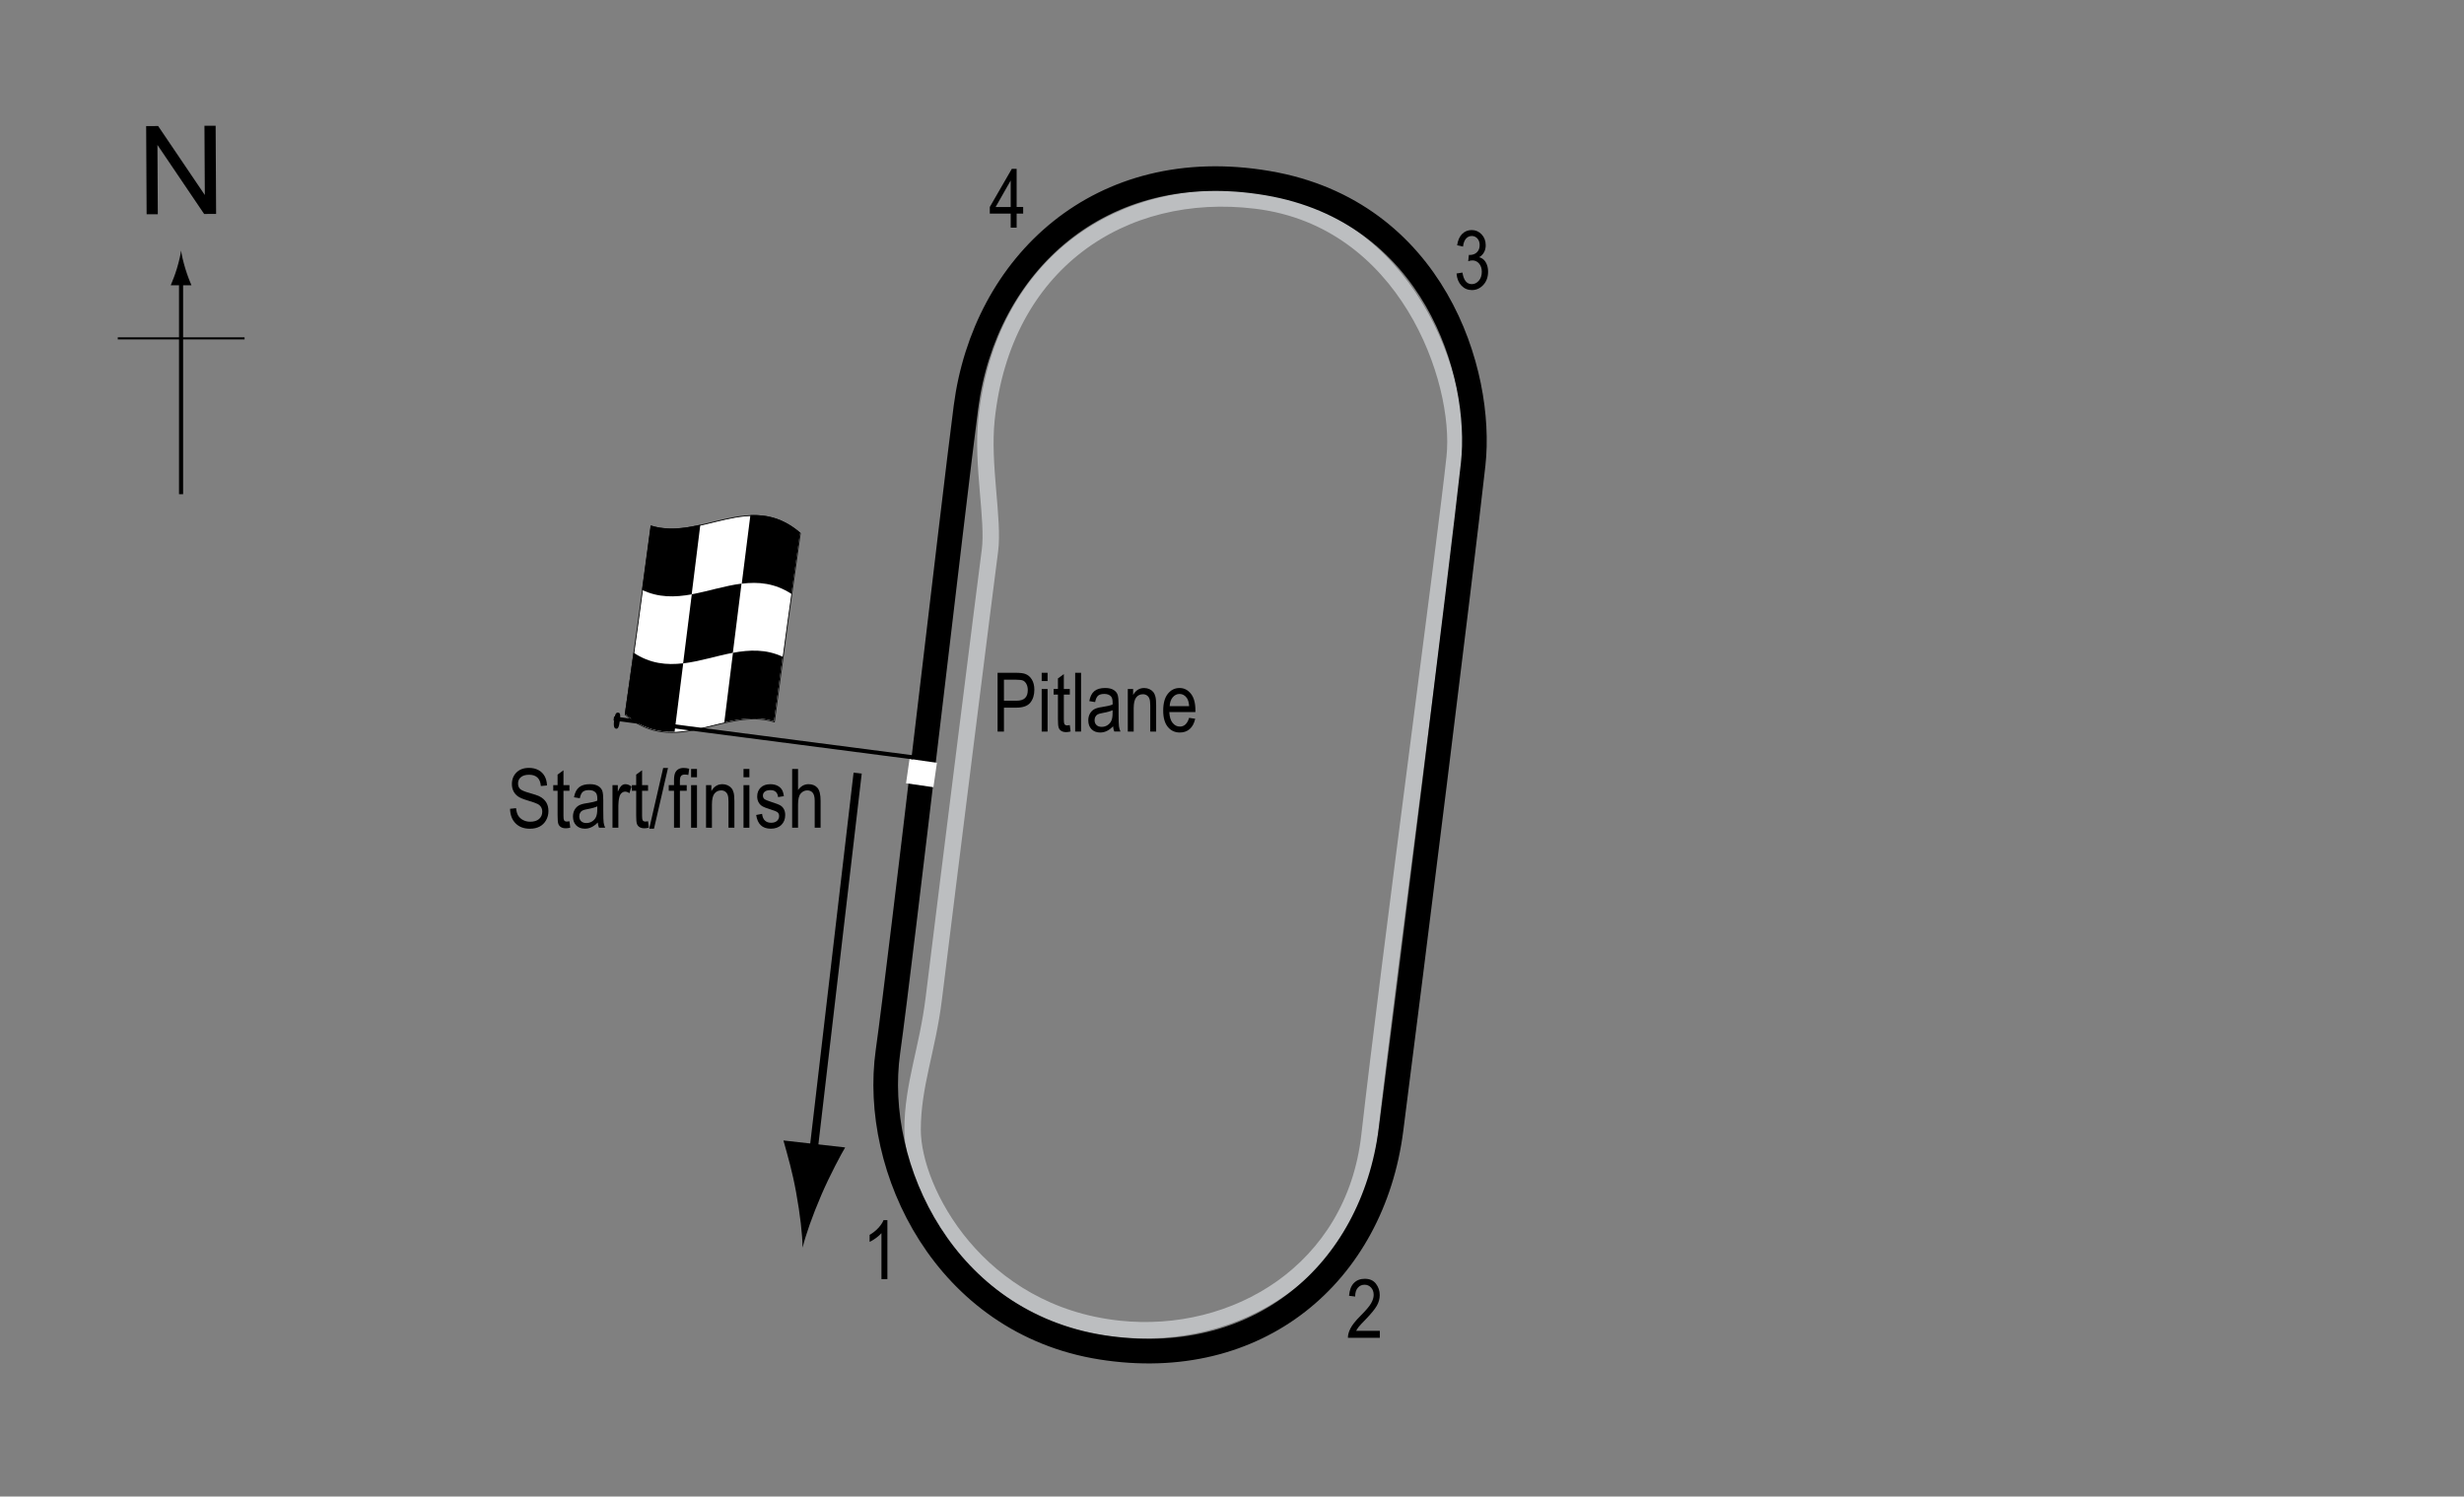 <?xml version="1.0" encoding="UTF-8"?> <!-- Generator: Adobe Illustrator 14.0.0, SVG Export Plug-In . SVG Version: 6.00 Build 43363) --> <svg xmlns="http://www.w3.org/2000/svg" xmlns:xlink="http://www.w3.org/1999/xlink" version="1.1" x="0px" y="0px" width="300px" height="182.221px" viewBox="0 0 300 182.221" xml:space="preserve"><rect x="0" y="0" width="300" height="182.221" fill="#808080" stroke="none"/> <g id="Pitlane"> <path fill="none" stroke="#BCBEC0" stroke-width="2" d="M120.11,51.054c-0.585,5.56,0.917,12.25,0.417,16s-5.083,40.25-6.833,54.5 c-0.767,6.248-2.583,10.604-2.583,16c0,7.5,7.949,22.426,25.125,24.25c14.125,1.5,28.625-7,30.5-23.5 c2.476-21.783,9.375-73.125,10.375-82.625s-5.875-29-24.125-31.25C136.612,22.411,122.11,32.054,120.11,51.054z"></path> </g> <g id="Circuit"> <path fill="none" stroke="#000000" stroke-width="3" d="M117.61,49.554c-1.532,11.746-7.892,67.044-9.5,78.5c-2,14.25,7,33,26,36 s32.991-8.93,35.25-26.5c2.25-17.5,8.5-67.5,10-81c1.247-11.225-4.821-30.805-25-34.25C133.86,18.804,119.86,32.304,117.61,49.554z "></path> </g> <g id="Startline"> <line fill="none" stroke="#FFFFFF" stroke-width="3" x1="110.527" y1="93.888" x2="113.86" y2="94.367"></line> </g> <g id="Flag"> <g> <g> <path fill="#FFFFFF" stroke="#000000" stroke-width="0.1" d="M97.44,64.937c-1.053,7.341-2.105,15.029-3.158,22.962 c-6.054-1.855-12.109,4.384-18.163-0.879c1.054-7.341,2.107-15.029,3.161-22.963C85.333,65.91,91.387,59.674,97.44,64.937z"></path> <path d="M83.186,80.765c-0.351,2.794-0.702,5.576-1.053,8.34c-2.019,0.068-4.037-0.42-6.056-2.192 c0.352-2.443,0.703-4.926,1.055-7.443C79.15,80.816,81.168,81.006,83.186,80.765z"></path> <path d="M95.294,79.969c-0.352,2.589-0.703,5.209-1.055,7.856c-2.018-0.606-4.036-0.318-6.054,0.138 c0.352-2.832,0.704-5.659,1.056-8.477C91.259,79.11,93.277,79.029,95.294,79.969z"></path> <path d="M90.281,71.064c-0.351,2.797-0.703,5.606-1.054,8.425c-2.018,0.377-4.036,1.048-6.054,1.287 c0.352-2.794,0.703-5.602,1.055-8.418C86.246,71.991,88.263,71.318,90.281,71.064z"></path> <path d="M97.416,64.856c-0.351,2.45-0.703,4.938-1.054,7.461c-2.017-1.322-4.035-1.496-6.052-1.247 c0.351-2.796,0.702-5.58,1.053-8.347C93.38,62.645,95.398,63.113,97.416,64.856z"></path> <path d="M85.266,63.897c-0.351,2.831-0.702,5.657-1.053,8.474c-2.018,0.365-4.035,0.423-6.053-0.551 c0.352-2.583,0.705-5.196,1.057-7.837C81.233,64.618,83.25,64.348,85.266,63.897z"></path> </g> </g> <line fill="#FFFFFF" stroke="#000000" stroke-width="0.5" x1="74.73" y1="87.49" x2="111.189" y2="92.221"></line> <path d="M75.268,86.774c0.193,0.023,0.314,0.12,0.202,0.994c-0.115,0.874-0.262,0.98-0.455,0.959 c-0.193-0.028-0.356-0.177-0.242-1.05C74.886,86.805,75.075,86.748,75.268,86.774z"></path> <g> <line fill="none" stroke="#000000" x1="104.422" y1="94.138" x2="98.851" y2="141.813"></line> <path d="M96.926,145.161c-0.464-2.548-0.969-4.227-1.539-6.293l7.516,0.848c-0.415,0.67-1.884,3.414-2.904,5.793 c-1.094,2.548-1.91,4.879-2.281,6.406C97.698,150.342,97.424,147.885,96.926,145.161z"></path> </g> </g> <g id="North"> <g> <g> <g> <line fill="none" stroke="#000000" stroke-width="0.5" x1="22.045" y1="60.175" x2="22.045" y2="33.892"></line> <path d="M21.534,32.711c-0.25,0.827-0.48,1.364-0.746,2.027h2.521c-0.112-0.237-0.496-1.2-0.745-2.027 c-0.268-0.885-0.45-1.687-0.516-2.207C21.983,31.025,21.8,31.827,21.534,32.711z"></path> </g> </g> </g> <line fill="none" stroke="#000000" stroke-width="0.25" x1="14.34" y1="41.201" x2="29.776" y2="41.201"></line> <g> <path d="M17.852,26.091l-0.057-10.737l1.458-0.008l5.685,8.4l-0.045-8.43l1.362-0.007l0.057,10.737l-1.458,0.008l-5.685-8.407 l0.045,8.438L17.852,26.091z"></path> </g> </g> <g id="Labels"> <g> <path d="M121.458,89.078V81.92h2.212c0.521,0,0.905,0.045,1.152,0.137c0.339,0.124,0.608,0.353,0.811,0.688 s0.303,0.747,0.303,1.235c0,0.645-0.164,1.17-0.493,1.577s-0.896,0.61-1.704,0.61h-1.504v2.91H121.458z M122.234,85.323h1.519 c0.479,0,0.828-0.108,1.05-0.325s0.332-0.543,0.332-0.979c0-0.283-0.055-0.526-0.164-0.728c-0.108-0.202-0.24-0.34-0.395-0.415 c-0.155-0.075-0.435-0.112-0.838-0.112h-1.504V85.323z"></path> <path d="M126.829,82.931V81.92h0.718v1.011H126.829z M126.829,89.078v-5.186h0.718v5.186H126.829z"></path> <path d="M130.252,88.292l0.098,0.776c-0.198,0.052-0.378,0.078-0.537,0.078c-0.251,0-0.452-0.05-0.605-0.149 s-0.258-0.235-0.314-0.408c-0.058-0.172-0.086-0.516-0.086-1.03v-2.983h-0.527v-0.684h0.527v-1.284l0.718-0.527v1.812h0.728v0.684 h-0.728v3.032c0,0.28,0.021,0.46,0.063,0.542c0.062,0.117,0.178,0.176,0.347,0.176C130.016,88.326,130.122,88.315,130.252,88.292z "></path> <path d="M130.906,89.078V81.92h0.718v7.158H130.906z"></path> <path d="M135.521,88.438c-0.241,0.25-0.491,0.439-0.752,0.566s-0.53,0.19-0.811,0.19c-0.442,0-0.796-0.133-1.06-0.4 s-0.396-0.626-0.396-1.079c0-0.299,0.062-0.565,0.186-0.796s0.293-0.412,0.508-0.542s0.54-0.226,0.977-0.288 c0.586-0.086,1.016-0.188,1.289-0.308l0.005-0.225c0-0.355-0.063-0.604-0.19-0.747c-0.179-0.208-0.454-0.313-0.825-0.313 c-0.335,0-0.586,0.069-0.752,0.208s-0.288,0.4-0.366,0.783l-0.708-0.117c0.101-0.557,0.305-0.962,0.613-1.216 c0.307-0.254,0.747-0.381,1.32-0.381c0.446,0,0.796,0.084,1.05,0.251s0.414,0.375,0.481,0.623c0.066,0.248,0.1,0.609,0.1,1.084 v1.172c0,0.82,0.016,1.337,0.047,1.55c0.03,0.213,0.092,0.421,0.183,0.623h-0.752C135.592,88.899,135.543,88.686,135.521,88.438z M135.462,86.476c-0.264,0.13-0.656,0.241-1.177,0.332c-0.303,0.052-0.515,0.111-0.635,0.178s-0.214,0.161-0.281,0.283 c-0.066,0.122-0.1,0.263-0.1,0.422c0,0.248,0.076,0.445,0.229,0.593s0.364,0.222,0.635,0.222c0.257,0,0.491-0.067,0.7-0.2 c0.211-0.133,0.367-0.312,0.472-0.535s0.156-0.548,0.156-0.974V86.476z"></path> <path d="M137.313,89.078v-5.186h0.649v0.732c0.156-0.285,0.347-0.498,0.572-0.638c0.227-0.141,0.485-0.211,0.778-0.211 c0.227,0,0.438,0.045,0.631,0.134s0.35,0.207,0.468,0.352c0.119,0.145,0.207,0.333,0.266,0.564s0.088,0.586,0.088,1.064v3.188 h-0.718V85.92c0-0.381-0.032-0.66-0.098-0.836c-0.065-0.176-0.167-0.312-0.305-0.408c-0.139-0.096-0.299-0.144-0.481-0.144 c-0.345,0-0.62,0.129-0.825,0.386s-0.308,0.699-0.308,1.325v2.835H137.313z"></path> <path d="M144.778,87.408l0.742,0.112c-0.124,0.553-0.348,0.971-0.671,1.252c-0.324,0.282-0.726,0.422-1.204,0.422 c-0.603,0-1.09-0.229-1.462-0.686c-0.373-0.458-0.56-1.117-0.56-1.98c0-0.895,0.188-1.578,0.563-2.048 c0.377-0.47,0.853-0.706,1.429-0.706c0.55,0,1.009,0.231,1.377,0.693s0.552,1.131,0.552,2.007l-0.005,0.234h-3.174 c0.029,0.583,0.164,1.022,0.405,1.318s0.534,0.444,0.879,0.444C144.19,88.473,144.566,88.118,144.778,87.408z M142.41,85.987 h2.373c-0.032-0.449-0.129-0.785-0.288-1.006c-0.231-0.322-0.525-0.483-0.884-0.483c-0.322,0-0.598,0.134-0.825,0.403 S142.433,85.532,142.41,85.987z"></path> </g> <g> <path d="M62.101,98.483l0.732-0.078c0.039,0.394,0.128,0.701,0.266,0.92c0.139,0.22,0.337,0.396,0.594,0.53s0.547,0.2,0.869,0.2 c0.462,0,0.821-0.113,1.076-0.338c0.256-0.226,0.384-0.519,0.384-0.88c0-0.211-0.046-0.396-0.14-0.553 c-0.092-0.158-0.232-0.287-0.42-0.388c-0.187-0.101-0.591-0.243-1.213-0.427c-0.554-0.165-0.947-0.33-1.182-0.496 s-0.417-0.377-0.547-0.632s-0.195-0.544-0.195-0.867c0-0.58,0.188-1.053,0.562-1.421s0.879-0.552,1.514-0.552 c0.437,0,0.817,0.086,1.146,0.259c0.326,0.172,0.58,0.42,0.762,0.742c0.18,0.322,0.277,0.702,0.29,1.138l-0.747,0.068 c-0.039-0.465-0.178-0.811-0.418-1.035c-0.238-0.225-0.575-0.337-1.008-0.337c-0.439,0-0.774,0.099-1.006,0.295 s-0.347,0.452-0.347,0.764c0,0.29,0.085,0.514,0.254,0.674c0.169,0.159,0.55,0.321,1.143,0.484c0.579,0.16,0.985,0.299,1.22,0.417 c0.358,0.183,0.628,0.423,0.811,0.721c0.183,0.298,0.274,0.653,0.274,1.066c0,0.41-0.096,0.783-0.288,1.119 c-0.192,0.337-0.453,0.593-0.783,0.769c-0.331,0.175-0.729,0.263-1.194,0.263c-0.726,0-1.305-0.218-1.735-0.654 C62.341,99.82,62.118,99.229,62.101,98.483z"></path> <path d="M69.333,100.002l0.098,0.776c-0.198,0.052-0.378,0.078-0.537,0.078c-0.251,0-0.452-0.05-0.605-0.149 s-0.258-0.235-0.315-0.408c-0.057-0.172-0.085-0.516-0.085-1.03v-2.983H67.36v-0.684h0.527v-1.284l0.718-0.527v1.812h0.728v0.684 h-0.728v3.032c0,0.28,0.021,0.46,0.063,0.542c0.062,0.117,0.178,0.176,0.347,0.176C69.096,100.036,69.203,100.025,69.333,100.002z "></path> <path d="M72.78,100.148c-0.241,0.25-0.491,0.439-0.752,0.566s-0.53,0.19-0.811,0.19c-0.442,0-0.796-0.133-1.06-0.4 s-0.396-0.626-0.396-1.079c0-0.299,0.062-0.565,0.186-0.796s0.293-0.412,0.508-0.542s0.54-0.226,0.977-0.288 c0.586-0.086,1.016-0.188,1.289-0.308l0.005-0.225c0-0.355-0.063-0.604-0.19-0.747c-0.179-0.208-0.454-0.313-0.825-0.313 c-0.335,0-0.586,0.069-0.752,0.208s-0.288,0.4-0.366,0.783l-0.708-0.117c0.101-0.557,0.305-0.962,0.613-1.216 c0.307-0.254,0.747-0.381,1.32-0.381c0.446,0,0.796,0.084,1.05,0.251s0.414,0.375,0.481,0.623c0.066,0.248,0.1,0.609,0.1,1.084 v1.172c0,0.82,0.016,1.337,0.047,1.55c0.03,0.213,0.092,0.421,0.183,0.623h-0.752C72.851,100.609,72.802,100.396,72.78,100.148z M72.721,98.186c-0.264,0.13-0.656,0.241-1.177,0.332c-0.303,0.052-0.515,0.111-0.635,0.178s-0.214,0.161-0.281,0.283 c-0.066,0.122-0.1,0.263-0.1,0.422c0,0.248,0.076,0.445,0.229,0.593s0.364,0.222,0.635,0.222c0.257,0,0.491-0.067,0.7-0.2 c0.211-0.133,0.367-0.312,0.472-0.535s0.156-0.548,0.156-0.974V98.186z"></path> <path d="M74.572,100.788v-5.186h0.649v0.786c0.166-0.365,0.318-0.606,0.456-0.725c0.139-0.119,0.294-0.178,0.467-0.178 c0.241,0,0.486,0.094,0.737,0.283l-0.244,0.815c-0.179-0.127-0.354-0.19-0.522-0.19c-0.153,0-0.293,0.054-0.42,0.161 s-0.217,0.257-0.269,0.449c-0.091,0.335-0.137,0.692-0.137,1.069v2.715H74.572z"></path> <path d="M78.903,100.002L79,100.778c-0.198,0.052-0.378,0.078-0.537,0.078c-0.251,0-0.452-0.05-0.605-0.149 s-0.258-0.235-0.315-0.408c-0.057-0.172-0.085-0.516-0.085-1.03v-2.983H76.93v-0.684h0.527v-1.284l0.718-0.527v1.812h0.728v0.684 h-0.728v3.032c0,0.28,0.021,0.46,0.063,0.542c0.062,0.117,0.178,0.176,0.347,0.176C78.667,100.036,78.773,100.025,78.903,100.002z "></path> <path d="M79.045,100.905l1.7-7.397h0.586l-1.705,7.397H79.045z"></path> <path d="M82.062,100.788v-4.502h-0.64v-0.684h0.64v-0.552c0-0.407,0.042-0.712,0.127-0.916s0.215-0.359,0.39-0.466 s0.394-0.161,0.658-0.161c0.206,0,0.431,0.031,0.676,0.093l-0.107,0.762c-0.149-0.033-0.291-0.049-0.425-0.049 c-0.215,0-0.369,0.056-0.461,0.168c-0.094,0.112-0.14,0.326-0.14,0.642v0.479h0.83v0.684h-0.83v4.502H82.062z"></path> <path d="M84.142,94.641V93.63h0.718v1.011H84.142z M84.142,100.788v-5.186h0.718v5.186H84.142z"></path> <path d="M85.963,100.788v-5.186h0.649v0.732c0.156-0.285,0.347-0.498,0.572-0.638c0.227-0.141,0.485-0.211,0.778-0.211 c0.227,0,0.438,0.045,0.631,0.134s0.35,0.207,0.468,0.352c0.119,0.145,0.207,0.333,0.266,0.564s0.088,0.586,0.088,1.064v3.188 h-0.718V97.63c0-0.381-0.032-0.66-0.098-0.836c-0.065-0.176-0.167-0.312-0.306-0.408c-0.138-0.096-0.298-0.144-0.48-0.144 c-0.345,0-0.62,0.129-0.825,0.386s-0.308,0.699-0.308,1.325v2.835H85.963z"></path> <path d="M90.524,94.641V93.63h0.718v1.011H90.524z M90.524,100.788v-5.186h0.718v5.186H90.524z"></path> <path d="M92.067,99.235l0.718-0.137c0.042,0.366,0.157,0.639,0.346,0.816c0.188,0.179,0.438,0.268,0.75,0.268 c0.313,0,0.554-0.077,0.724-0.232c0.171-0.155,0.256-0.351,0.256-0.588c0-0.205-0.073-0.365-0.22-0.479 c-0.101-0.078-0.345-0.176-0.732-0.293c-0.56-0.172-0.935-0.319-1.123-0.439s-0.335-0.282-0.439-0.483s-0.156-0.431-0.156-0.688 c0-0.443,0.142-0.802,0.425-1.079s0.676-0.415,1.177-0.415c0.315,0,0.594,0.057,0.832,0.171c0.24,0.114,0.423,0.267,0.55,0.459 s0.215,0.467,0.264,0.825l-0.703,0.117c-0.065-0.566-0.373-0.85-0.923-0.85c-0.313,0-0.545,0.063-0.698,0.187 c-0.153,0.125-0.229,0.285-0.229,0.479c0,0.191,0.073,0.342,0.22,0.453c0.089,0.064,0.35,0.168,0.783,0.311 c0.597,0.189,0.982,0.34,1.157,0.453s0.312,0.266,0.409,0.46c0.097,0.194,0.146,0.425,0.146,0.692 c0,0.496-0.157,0.897-0.471,1.203c-0.314,0.307-0.743,0.46-1.287,0.46C92.821,100.905,92.23,100.349,92.067,99.235z"></path> <path d="M96.447,100.788V93.63h0.718v2.568c0.169-0.238,0.36-0.416,0.573-0.535c0.214-0.119,0.449-0.178,0.706-0.178 c0.452,0,0.81,0.144,1.071,0.432c0.263,0.288,0.394,0.816,0.394,1.584v3.286h-0.718v-3.286c0-0.449-0.08-0.771-0.239-0.967 s-0.379-0.293-0.659-0.293c-0.313,0-0.578,0.125-0.799,0.376c-0.219,0.25-0.329,0.695-0.329,1.333v2.837H96.447z"></path> </g> <g> <path d="M108.042,155.753h-0.723v-5.602c-0.166,0.195-0.389,0.395-0.669,0.599s-0.537,0.357-0.771,0.462v-0.85 c0.397-0.229,0.748-0.507,1.052-0.836c0.305-0.328,0.519-0.648,0.643-0.961h0.469V155.753z"></path> </g> <g> <path d="M167.997,162.052v0.846h-3.883c-0.01-0.342,0.094-0.725,0.311-1.148s0.613-0.924,1.189-1.5 c0.674-0.672,1.115-1.189,1.322-1.557c0.209-0.367,0.313-0.708,0.313-1.023c0-0.365-0.105-0.662-0.318-0.893 c-0.215-0.229-0.477-0.344-0.789-0.344c-0.336,0-0.611,0.123-0.826,0.372c-0.215,0.248-0.322,0.604-0.322,1.067l-0.742-0.092 c0.053-0.688,0.248-1.204,0.584-1.551c0.338-0.347,0.781-0.52,1.33-0.52c0.6,0,1.053,0.201,1.361,0.604 c0.307,0.403,0.461,0.862,0.461,1.376c0,0.456-0.121,0.893-0.361,1.311c-0.242,0.418-0.699,0.977-1.373,1.674 c-0.43,0.439-0.707,0.738-0.832,0.898s-0.227,0.319-0.305,0.479H167.997z"></path> </g> <g> <path d="M123.056,27.723v-1.714h-2.544v-0.806l2.676-4.639h0.591v4.639h0.796v0.806h-0.796v1.714H123.056z M123.056,25.204v-3.228 l-1.834,3.228H123.056z"></path> </g> <g> <path d="M177.338,33.304l0.718-0.117c0.15,0.941,0.53,1.411,1.14,1.411c0.33,0,0.615-0.139,0.856-0.418s0.362-0.64,0.362-1.083 c0-0.417-0.11-0.753-0.332-1.008s-0.493-0.381-0.815-0.381c-0.137,0-0.306,0.033-0.508,0.098l0.083-0.771l0.112,0.01 c0.356,0,0.646-0.109,0.868-0.327c0.222-0.217,0.333-0.508,0.333-0.872c0-0.334-0.093-0.603-0.279-0.806 c-0.186-0.203-0.412-0.305-0.68-0.305c-0.277,0-0.512,0.106-0.703,0.32c-0.19,0.213-0.313,0.536-0.364,0.969l-0.718-0.156 c0.091-0.612,0.296-1.074,0.615-1.387s0.705-0.469,1.157-0.469c0.476,0,0.879,0.176,1.211,0.527 c0.332,0.352,0.498,0.794,0.498,1.328c0,0.325-0.07,0.613-0.211,0.863s-0.338,0.447-0.59,0.59 c0.233,0.065,0.426,0.173,0.578,0.322c0.152,0.15,0.275,0.35,0.37,0.6c0.094,0.25,0.141,0.53,0.141,0.839 c0,0.657-0.193,1.195-0.581,1.613s-0.852,0.627-1.392,0.627c-0.501,0-0.926-0.182-1.274-0.547S177.387,33.919,177.338,33.304z"></path> </g> </g> </svg> 